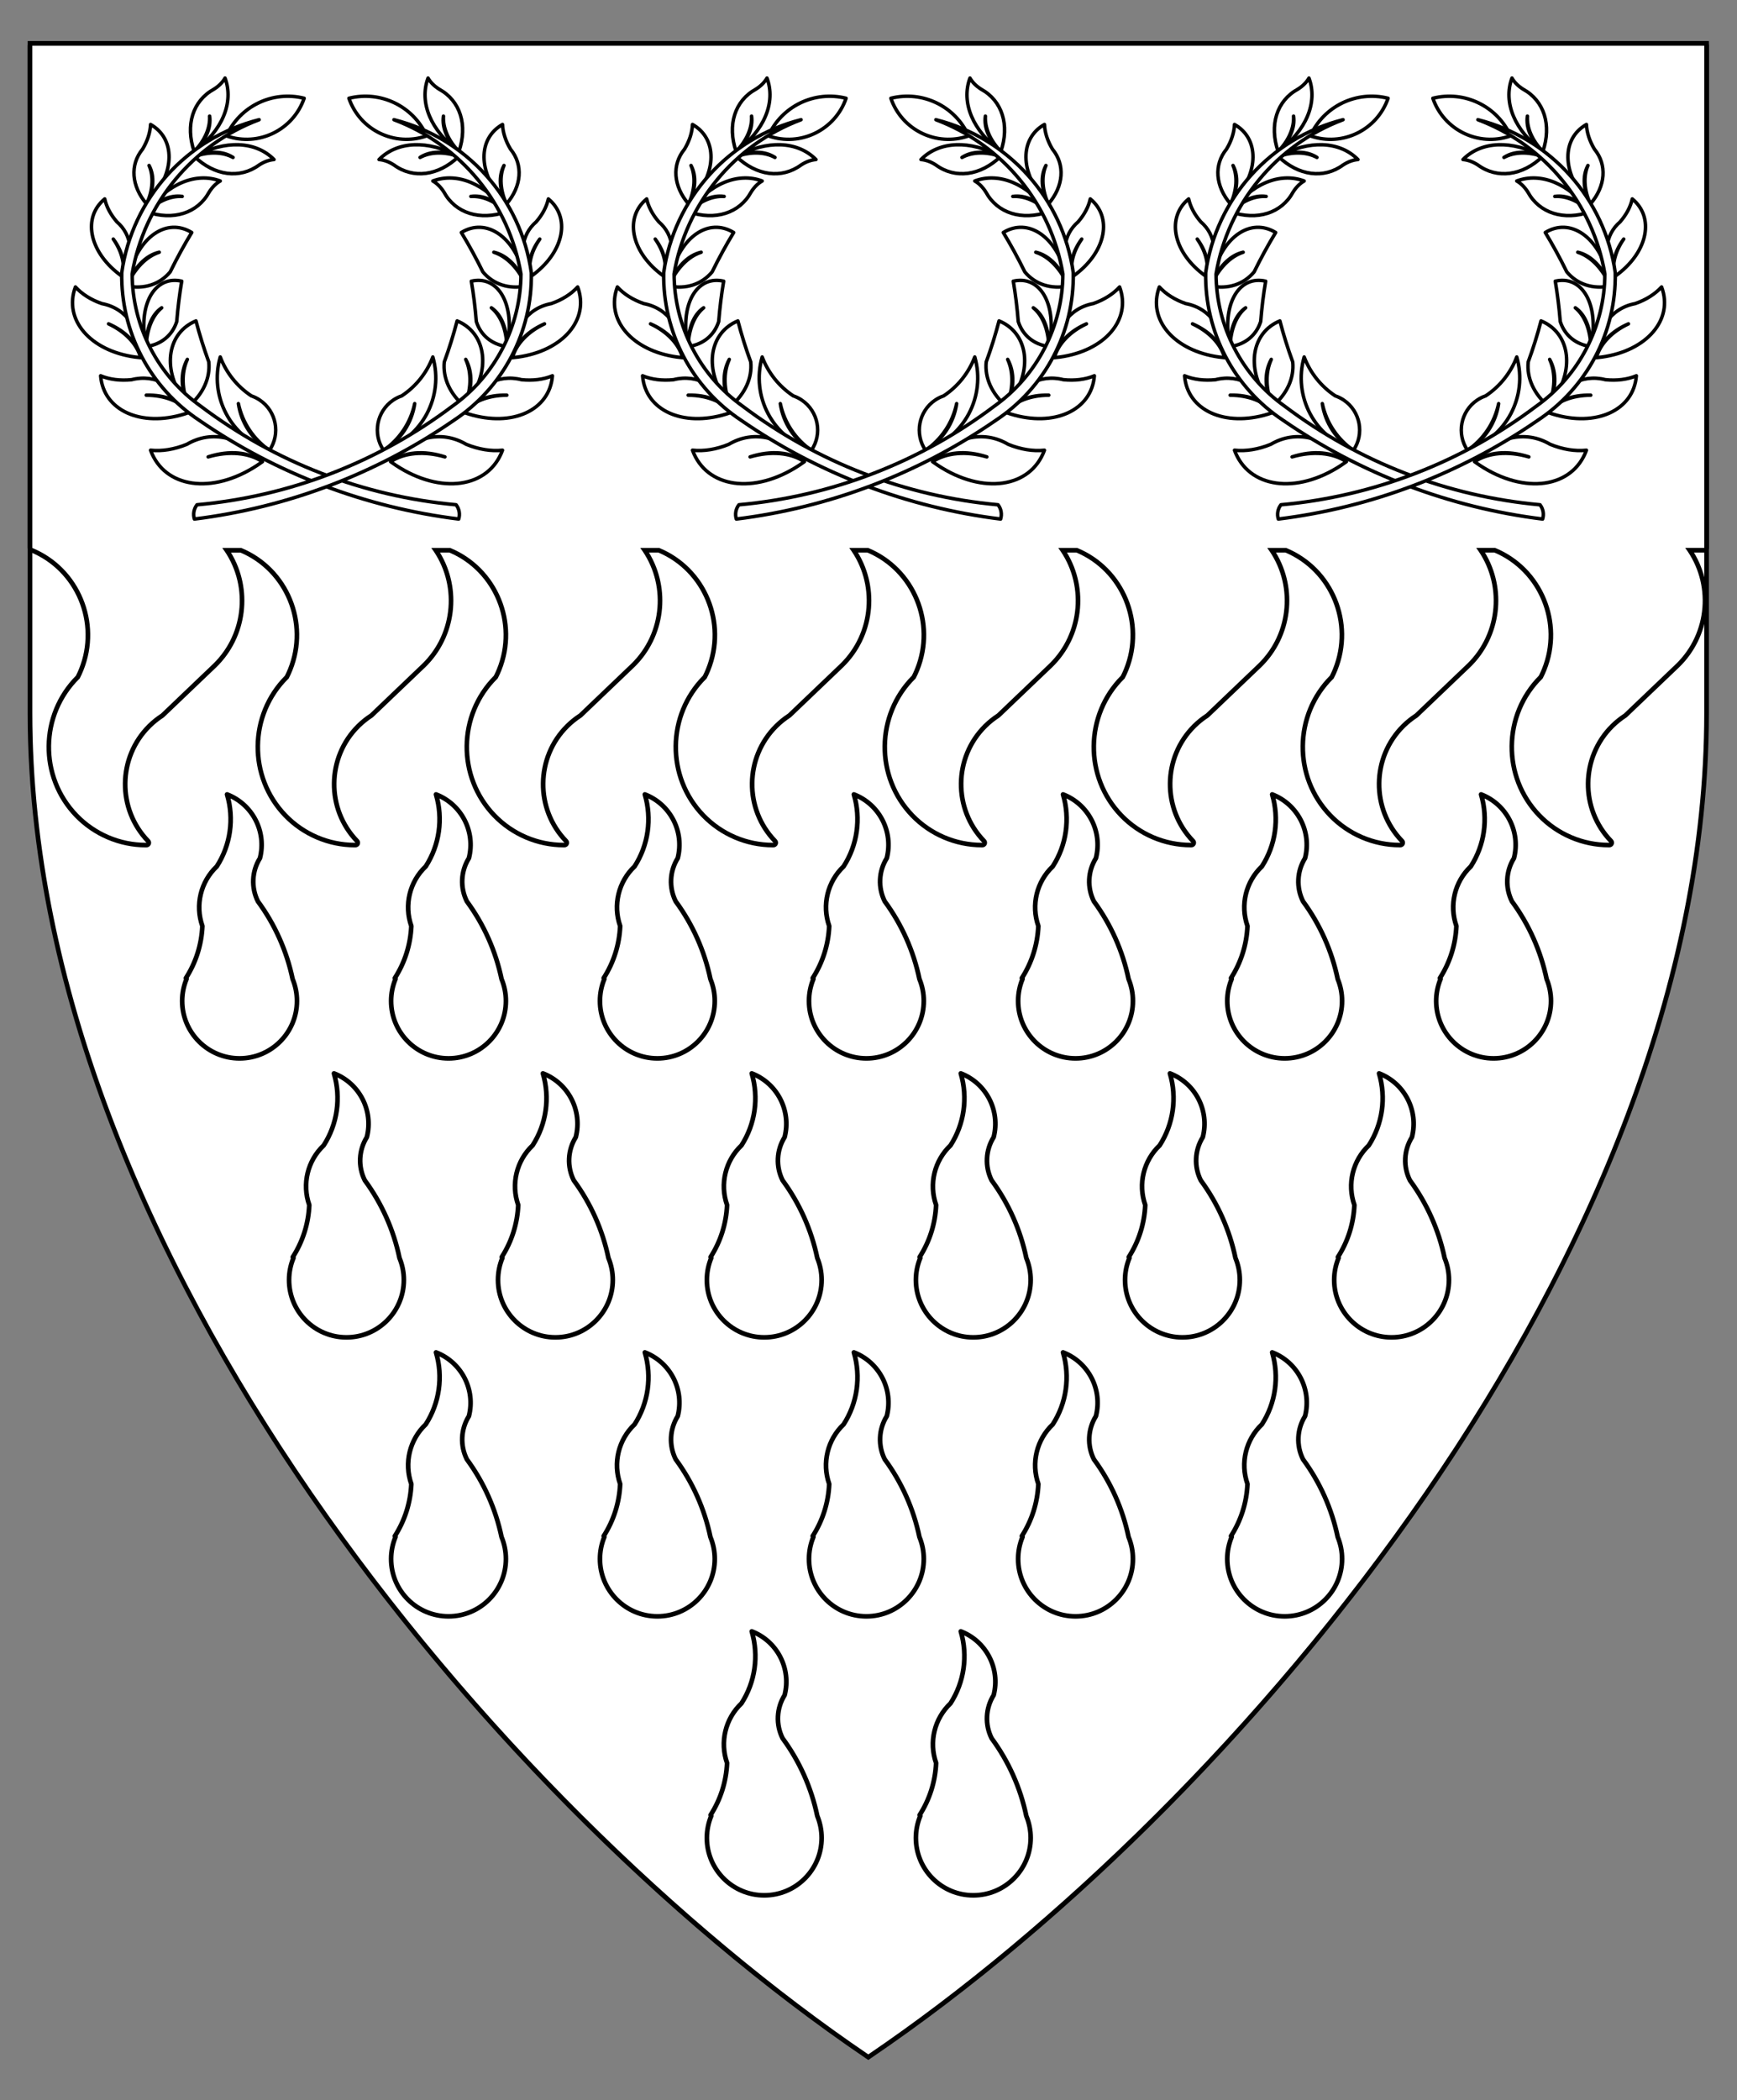 <?xml version="1.0" encoding="utf-8"?>
<!-- Generator: Adobe Illustrator 15.0.0, SVG Export Plug-In . SVG Version: 6.00 Build 0)  -->
<!DOCTYPE svg PUBLIC "-//W3C//DTD SVG 1.1//EN" "http://www.w3.org/Graphics/SVG/1.1/DTD/svg11.dtd">
<svg version="1.1" id="Field" xmlns="http://www.w3.org/2000/svg" xmlns:xlink="http://www.w3.org/1999/xlink" x="0px" y="0px"
	 width="373.75px" height="451.681px" viewBox="0 0 373.75 451.681" enable-background="new 0 0 373.75 451.681"
	 xml:space="preserve">
<rect x="0" y="0" width="373.75" height="451.681" fill="#808080" stroke="none"/>
<g>
	<path fill="#FFFFFF" d="M186.547,442.242c-43.472-29.498-87.144-73.624-119.816-121.063
		C39.232,281.255,6.453,219.727,6.453,153.344V9.328h360.75v144.016c0,66.383-32.779,127.911-60.277,167.836
		c-32.673,47.438-76.345,91.564-119.817,121.063l-0.281,0.19L186.547,442.242z"/>
	<path d="M366.703,9.828v143.516c0,115.989-100.547,234.656-179.875,288.484C107.5,388,6.953,269.333,6.953,153.344V9.828H366.703
		 M367.703,8.828h-1H6.953h-1v1v143.516c0,66.512,32.827,128.136,60.366,168.12c32.707,47.487,76.426,91.66,119.948,121.191
		l0.562,0.382l0.562-0.382c43.521-29.531,87.241-73.704,119.947-121.191c27.539-39.984,60.366-101.608,60.366-168.12V9.828V8.828
		L367.703,8.828z"/>
</g>
<g>
	<path id="path15_1_" fill="#FFFFFF" stroke="#000000" stroke-linecap="round" stroke-linejoin="round" stroke-miterlimit="3" d="
		M40.152,210.52c-0.629,1.506-0.953,3.121-0.954,4.754c0,6.82,5.529,12.348,12.349,12.348c6.82,0,12.349-5.527,12.349-12.348
		c0-1.619-0.318-3.225-0.938-4.721c-1.261-6.037-3.806-11.734-7.464-16.701c-1.479-2.961-1.313-6.479,0.439-9.287
		c1.457-5.703-1.583-11.596-7.076-13.712c1.555,5.237,0.748,10.893-2.212,15.485c-3.472,3.29-4.686,8.313-3.099,12.825
		c-0.169,3.98-1.393,7.846-3.546,11.197C40.051,210.412,40.102,210.467,40.152,210.52z"/>
	<path id="path15_2_" fill="#FFFFFF" stroke="#000000" stroke-linecap="round" stroke-linejoin="round" stroke-miterlimit="3" d="
		M85.111,210.52c-0.629,1.506-0.953,3.121-0.954,4.754c0,6.82,5.529,12.348,12.349,12.348c6.82,0,12.349-5.527,12.349-12.348
		c0-1.619-0.318-3.225-0.938-4.721c-1.261-6.037-3.806-11.734-7.464-16.701c-1.479-2.961-1.313-6.479,0.439-9.287
		c1.457-5.703-1.583-11.596-7.076-13.712c1.555,5.237,0.748,10.893-2.212,15.485c-3.472,3.29-4.686,8.313-3.099,12.825
		c-0.169,3.98-1.393,7.846-3.546,11.197C85.009,210.412,85.06,210.467,85.111,210.52z"/>
	<path id="path15_3_" fill="#FFFFFF" stroke="#000000" stroke-linecap="round" stroke-linejoin="round" stroke-miterlimit="3" d="
		M130.048,210.52c-0.629,1.506-0.953,3.121-0.954,4.754c0,6.82,5.529,12.348,12.349,12.348c6.82,0,12.349-5.527,12.349-12.348
		c0-1.619-0.318-3.225-0.938-4.721c-1.261-6.037-3.806-11.734-7.464-16.701c-1.479-2.961-1.313-6.479,0.439-9.287
		c1.457-5.703-1.583-11.596-7.076-13.712c1.555,5.237,0.748,10.893-2.212,15.485c-3.472,3.29-4.686,8.313-3.099,12.825
		c-0.169,3.98-1.393,7.846-3.546,11.197C129.947,210.412,129.998,210.467,130.048,210.52z"/>
	<path id="path15_4_" fill="#FFFFFF" stroke="#000000" stroke-linecap="round" stroke-linejoin="round" stroke-miterlimit="3" d="
		M175.027,210.52c-0.629,1.506-0.953,3.121-0.954,4.754c0,6.82,5.529,12.348,12.349,12.348c6.82,0,12.347-5.527,12.347-12.348
		c0-1.619-0.318-3.225-0.938-4.721c-1.26-6.037-3.805-11.734-7.463-16.701c-1.479-2.961-1.313-6.479,0.439-9.287
		c1.457-5.703-1.584-11.596-7.076-13.712c1.555,5.237,0.748,10.893-2.212,15.485c-3.472,3.29-4.686,8.313-3.099,12.825
		c-0.169,3.98-1.393,7.846-3.546,11.197C174.926,210.412,174.977,210.467,175.027,210.52z"/>
	<path id="path15_5_" fill="#FFFFFF" stroke="#000000" stroke-linecap="round" stroke-linejoin="round" stroke-miterlimit="3" d="
		M220.028,210.52c-0.629,1.506-0.953,3.121-0.955,4.754c0,6.82,5.529,12.348,12.35,12.348s12.348-5.527,12.348-12.348
		c0-1.619-0.318-3.225-0.938-4.721c-1.26-6.037-3.806-11.734-7.463-16.701c-1.479-2.961-1.313-6.479,0.439-9.287
		c1.457-5.703-1.584-11.596-7.076-13.712c1.555,5.237,0.748,10.893-2.212,15.485c-3.472,3.29-4.687,8.313-3.099,12.825
		c-0.17,3.98-1.393,7.846-3.547,11.197C219.927,210.412,219.978,210.467,220.028,210.52z"/>
	<path id="path15_6_" fill="#FFFFFF" stroke="#000000" stroke-linecap="round" stroke-linejoin="round" stroke-miterlimit="3" d="
		M265.028,210.52c-0.629,1.506-0.953,3.121-0.955,4.754c0,6.82,5.529,12.348,12.35,12.348s12.348-5.527,12.348-12.348
		c0-1.619-0.318-3.225-0.938-4.721c-1.26-6.037-3.806-11.734-7.463-16.701c-1.479-2.961-1.313-6.479,0.439-9.287
		c1.457-5.703-1.584-11.596-7.076-13.712c1.555,5.237,0.748,10.893-2.212,15.485c-3.472,3.29-4.687,8.313-3.099,12.825
		c-0.17,3.98-1.393,7.846-3.547,11.197C264.927,210.412,264.978,210.467,265.028,210.52z"/>
	<path id="path15_13_" fill="#FFFFFF" stroke="#000000" stroke-linecap="round" stroke-linejoin="round" stroke-miterlimit="3" d="
		M63.152,270.52c-0.629,1.506-0.953,3.121-0.954,4.754c0,6.82,5.529,12.348,12.349,12.348c6.82,0,12.349-5.527,12.349-12.348
		c0-1.619-0.318-3.225-0.938-4.721c-1.261-6.037-3.806-11.734-7.464-16.701c-1.479-2.961-1.313-6.479,0.439-9.287
		c1.457-5.703-1.583-11.596-7.076-13.712c1.555,5.237,0.748,10.893-2.212,15.485c-3.472,3.29-4.686,8.313-3.099,12.824
		c-0.169,3.98-1.393,7.846-3.546,11.197C63.051,270.412,63.102,270.467,63.152,270.52z"/>
	<path id="path15_12_" fill="#FFFFFF" stroke="#000000" stroke-linecap="round" stroke-linejoin="round" stroke-miterlimit="3" d="
		M108.111,270.52c-0.629,1.506-0.953,3.121-0.954,4.754c0,6.82,5.529,12.348,12.349,12.348c6.82,0,12.349-5.527,12.349-12.348
		c0-1.619-0.318-3.225-0.938-4.721c-1.261-6.037-3.806-11.734-7.464-16.701c-1.479-2.961-1.313-6.479,0.439-9.287
		c1.457-5.703-1.583-11.596-7.076-13.712c1.555,5.237,0.748,10.893-2.212,15.485c-3.472,3.29-4.686,8.313-3.099,12.824
		c-0.169,3.98-1.393,7.846-3.546,11.197C108.009,270.412,108.06,270.467,108.111,270.52z"/>
	<path id="path15_11_" fill="#FFFFFF" stroke="#000000" stroke-linecap="round" stroke-linejoin="round" stroke-miterlimit="3" d="
		M153.048,270.52c-0.629,1.506-0.953,3.121-0.954,4.754c0,6.82,5.529,12.348,12.349,12.348c6.82,0,12.349-5.527,12.349-12.348
		c0-1.619-0.318-3.225-0.938-4.721c-1.261-6.037-3.806-11.734-7.464-16.701c-1.479-2.961-1.313-6.479,0.439-9.287
		c1.457-5.703-1.583-11.596-7.076-13.712c1.555,5.237,0.748,10.893-2.212,15.485c-3.472,3.29-4.686,8.313-3.099,12.824
		c-0.169,3.98-1.393,7.846-3.546,11.197C152.947,270.412,152.998,270.467,153.048,270.52z"/>
	<path id="path15_10_" fill="#FFFFFF" stroke="#000000" stroke-linecap="round" stroke-linejoin="round" stroke-miterlimit="3" d="
		M198.027,270.52c-0.629,1.506-0.953,3.121-0.954,4.754c0,6.82,5.528,12.348,12.349,12.348s12.348-5.527,12.348-12.348
		c0-1.619-0.318-3.225-0.938-4.721c-1.26-6.037-3.805-11.734-7.463-16.701c-1.479-2.961-1.313-6.479,0.439-9.287
		c1.457-5.703-1.584-11.596-7.076-13.712c1.556,5.237,0.748,10.893-2.211,15.485c-3.473,3.29-4.687,8.313-3.1,12.824
		c-0.169,3.98-1.393,7.846-3.546,11.197C197.926,270.412,197.977,270.467,198.027,270.52z"/>
	<path id="path15_9_" fill="#FFFFFF" stroke="#000000" stroke-linecap="round" stroke-linejoin="round" stroke-miterlimit="3" d="
		M243.028,270.52c-0.629,1.506-0.953,3.121-0.955,4.754c0,6.82,5.529,12.348,12.35,12.348s12.348-5.527,12.348-12.348
		c0-1.619-0.318-3.225-0.938-4.721c-1.26-6.037-3.806-11.734-7.463-16.701c-1.479-2.961-1.313-6.479,0.439-9.287
		c1.457-5.703-1.584-11.596-7.076-13.712c1.555,5.237,0.748,10.893-2.212,15.485c-3.472,3.29-4.687,8.313-3.099,12.824
		c-0.17,3.98-1.393,7.846-3.547,11.197C242.927,270.412,242.978,270.467,243.028,270.52z"/>
	<path id="path15_22_" fill="#FFFFFF" stroke="#000000" stroke-linecap="round" stroke-linejoin="round" stroke-miterlimit="3" d="
		M85.111,330.52c-0.629,1.506-0.953,3.121-0.954,4.754c0,6.82,5.529,12.348,12.349,12.348c6.82,0,12.349-5.527,12.349-12.348
		c0-1.619-0.318-3.225-0.938-4.721c-1.261-6.037-3.806-11.734-7.464-16.701c-1.479-2.961-1.313-6.479,0.439-9.287
		c1.457-5.703-1.583-11.596-7.076-13.712c1.555,5.237,0.748,10.893-2.212,15.485c-3.472,3.29-4.686,8.313-3.099,12.824
		c-0.169,3.98-1.393,7.846-3.546,11.197C85.009,330.412,85.06,330.467,85.111,330.52z"/>
	<path id="path15_21_" fill="#FFFFFF" stroke="#000000" stroke-linecap="round" stroke-linejoin="round" stroke-miterlimit="3" d="
		M130.048,330.52c-0.629,1.506-0.953,3.121-0.954,4.754c0,6.82,5.529,12.348,12.349,12.348c6.82,0,12.349-5.527,12.349-12.348
		c0-1.619-0.318-3.225-0.938-4.721c-1.261-6.037-3.806-11.734-7.464-16.701c-1.479-2.961-1.313-6.479,0.439-9.287
		c1.457-5.703-1.583-11.596-7.076-13.712c1.555,5.237,0.748,10.893-2.212,15.485c-3.472,3.29-4.686,8.313-3.099,12.824
		c-0.169,3.98-1.393,7.846-3.546,11.197C129.947,330.412,129.998,330.467,130.048,330.52z"/>
	<path id="path15_20_" fill="#FFFFFF" stroke="#000000" stroke-linecap="round" stroke-linejoin="round" stroke-miterlimit="3" d="
		M175.027,330.52c-0.629,1.506-0.953,3.121-0.954,4.754c0,6.82,5.529,12.348,12.349,12.348c6.82,0,12.347-5.527,12.347-12.348
		c0-1.619-0.318-3.225-0.938-4.721c-1.26-6.037-3.805-11.734-7.463-16.701c-1.479-2.961-1.313-6.479,0.439-9.287
		c1.457-5.703-1.584-11.596-7.076-13.712c1.555,5.237,0.748,10.893-2.212,15.485c-3.472,3.29-4.686,8.313-3.099,12.824
		c-0.169,3.98-1.393,7.846-3.546,11.197C174.926,330.412,174.977,330.467,175.027,330.52z"/>
	<path id="path15_19_" fill="#FFFFFF" stroke="#000000" stroke-linecap="round" stroke-linejoin="round" stroke-miterlimit="3" d="
		M220.028,330.52c-0.629,1.506-0.953,3.121-0.955,4.754c0,6.82,5.529,12.348,12.35,12.348s12.348-5.527,12.348-12.348
		c0-1.619-0.318-3.225-0.938-4.721c-1.26-6.037-3.806-11.734-7.463-16.701c-1.479-2.961-1.313-6.479,0.439-9.287
		c1.457-5.703-1.584-11.596-7.076-13.712c1.555,5.237,0.748,10.893-2.212,15.485c-3.472,3.29-4.687,8.313-3.099,12.824
		c-0.17,3.98-1.393,7.846-3.547,11.197C219.927,330.412,219.978,330.467,220.028,330.52z"/>
	<path id="path15_18_" fill="#FFFFFF" stroke="#000000" stroke-linecap="round" stroke-linejoin="round" stroke-miterlimit="3" d="
		M265.028,330.52c-0.629,1.506-0.953,3.121-0.955,4.754c0,6.82,5.529,12.348,12.35,12.348s12.348-5.527,12.348-12.348
		c0-1.619-0.318-3.225-0.938-4.721c-1.26-6.037-3.806-11.734-7.463-16.701c-1.479-2.961-1.313-6.479,0.439-9.287
		c1.457-5.703-1.584-11.596-7.076-13.712c1.555,5.237,0.748,10.893-2.212,15.485c-3.472,3.29-4.687,8.313-3.099,12.824
		c-0.17,3.98-1.393,7.846-3.547,11.197C264.927,330.412,264.978,330.467,265.028,330.52z"/>
	<path id="path15_16_" fill="#FFFFFF" stroke="#000000" stroke-linecap="round" stroke-linejoin="round" stroke-miterlimit="3" d="
		M153.048,390.52c-0.629,1.506-0.953,3.121-0.954,4.754c0,6.82,5.529,12.348,12.349,12.348c6.82,0,12.349-5.527,12.349-12.348
		c0-1.619-0.318-3.225-0.938-4.721c-1.261-6.037-3.806-11.734-7.464-16.701c-1.479-2.961-1.313-6.479,0.439-9.287
		c1.457-5.703-1.583-11.596-7.076-13.712c1.555,5.237,0.748,10.893-2.212,15.485c-3.472,3.29-4.686,8.313-3.099,12.824
		c-0.169,3.98-1.393,7.846-3.546,11.197C152.947,390.412,152.998,390.467,153.048,390.52z"/>
	<path id="path15_15_" fill="#FFFFFF" stroke="#000000" stroke-linecap="round" stroke-linejoin="round" stroke-miterlimit="3" d="
		M198.027,390.52c-0.629,1.506-0.953,3.121-0.954,4.754c0,6.82,5.528,12.348,12.349,12.348s12.348-5.527,12.348-12.348
		c0-1.619-0.318-3.225-0.938-4.721c-1.26-6.037-3.805-11.734-7.463-16.701c-1.479-2.961-1.313-6.479,0.439-9.287
		c1.457-5.703-1.584-11.596-7.076-13.712c1.556,5.237,0.748,10.893-2.211,15.485c-3.473,3.29-4.687,8.313-3.1,12.824
		c-0.169,3.98-1.393,7.846-3.546,11.197C197.926,390.412,197.977,390.467,198.027,390.52z"/>
	<path id="path15_8_" fill="#FFFFFF" stroke="#000000" stroke-linecap="round" stroke-linejoin="round" stroke-miterlimit="3" d="
		M288.028,270.52c-0.629,1.506-0.953,3.121-0.955,4.754c0,6.82,5.529,12.348,12.35,12.348s12.348-5.527,12.348-12.348
		c0-1.619-0.318-3.225-0.938-4.721c-1.26-6.037-3.806-11.734-7.463-16.701c-1.479-2.961-1.313-6.479,0.439-9.287
		c1.457-5.703-1.584-11.596-7.076-13.712c1.555,5.237,0.748,10.893-2.212,15.485c-3.472,3.29-4.687,8.313-3.099,12.824
		c-0.17,3.98-1.393,7.846-3.547,11.197C287.927,270.412,287.978,270.467,288.028,270.52z"/>
	<path id="path15_7_" fill="#FFFFFF" stroke="#000000" stroke-linecap="round" stroke-linejoin="round" stroke-miterlimit="3" d="
		M309.979,210.52c-0.629,1.506-0.953,3.121-0.955,4.754c0,6.82,5.529,12.348,12.35,12.348s12.348-5.527,12.348-12.348
		c0-1.619-0.318-3.225-0.938-4.721c-1.26-6.037-3.806-11.734-7.463-16.701c-1.479-2.961-1.313-6.479,0.439-9.287
		c1.457-5.703-1.584-11.596-7.076-13.712c1.555,5.237,0.748,10.893-2.212,15.485c-3.472,3.29-4.687,8.313-3.099,12.825
		c-0.17,3.98-1.393,7.846-3.547,11.197C309.878,210.412,309.929,210.467,309.979,210.52z"/>
</g>
<g>
	<path fill="#FFFFFF" d="M346.159,181.749c-5.593,0-11.041-2.321-14.945-6.368c-8.017-8.305-7.869-21.641,0.313-29.765
		c0.26-0.504,0.503-1.036,0.723-1.582c4.057-10.047-0.704-21.55-10.614-25.693h-3.034c5.197,7.737,4.168,18.225-2.564,24.777
		l-11.242,10.731c-1.07,0.704-2.003,1.454-2.846,2.288c-6.83,6.753-6.949,17.863-0.265,24.764c0.139,0.144,0.179,0.356,0.102,0.541
		s-0.258,0.305-0.458,0.307l-0.137,0c-5.592,0-11.04-2.321-14.946-6.368c-8.017-8.306-7.868-21.641,0.314-29.765
		c0.263-0.514,0.506-1.046,0.722-1.583c4.057-10.047-0.705-21.55-10.614-25.693h-3.034c5.197,7.737,4.169,18.225-2.563,24.777
		l-11.243,10.731c-1.07,0.704-2.003,1.454-2.846,2.288c-6.831,6.754-6.949,17.863-0.264,24.764c0.139,0.144,0.179,0.357,0.102,0.542
		s-0.258,0.305-0.458,0.307l-0.137,0c-5.592,0-11.041-2.321-14.947-6.368c-8.016-8.306-7.868-21.641,0.314-29.765
		c0.259-0.507,0.502-1.039,0.722-1.583c4.057-10.046-0.705-21.55-10.614-25.693h-3.033c5.197,7.738,4.169,18.225-2.563,24.777
		l-11.244,10.731c-1.065,0.701-1.998,1.451-2.847,2.289c-6.83,6.753-6.947,17.862-0.263,24.764c0.139,0.144,0.179,0.356,0.102,0.541
		s-0.258,0.305-0.458,0.307l-0.138,0c-5.596,0-11.045-2.321-14.95-6.368c-8.016-8.305-7.868-21.64,0.313-29.764
		c0.271-0.532,0.513-1.063,0.721-1.581c4.061-10.046-0.698-21.55-10.607-25.696h-3.033c5.197,7.737,4.167,18.225-2.565,24.777
		l-11.242,10.731c-1.071,0.705-2.004,1.455-2.846,2.288c-6.829,6.754-6.948,17.863-0.264,24.764
		c0.139,0.144,0.179,0.356,0.102,0.541c-0.077,0.185-0.257,0.305-0.458,0.307l-0.139,0c-5.595,0-11.044-2.321-14.95-6.368
		c-8.016-8.304-7.869-21.639,0.314-29.765c0.263-0.514,0.505-1.045,0.721-1.581c4.06-10.045-0.699-21.549-10.608-25.695h-3.033
		c5.197,7.738,4.167,18.226-2.565,24.777l-11.242,10.731c-1.07,0.704-2.003,1.454-2.846,2.288
		c-6.831,6.754-6.95,17.863-0.264,24.764c0.139,0.144,0.179,0.357,0.102,0.542c-0.077,0.185-0.257,0.305-0.458,0.307l-0.139,0
		c-5.596,0-11.045-2.321-14.951-6.368c-8.016-8.305-7.869-21.64,0.314-29.765c0.261-0.509,0.503-1.04,0.721-1.581
		c4.059-10.045-0.7-21.549-10.608-25.695h-3.032c5.197,7.738,4.167,18.226-2.566,24.777l-11.242,10.731
		c-1.074,0.707-2.007,1.457-2.845,2.288c-6.831,6.754-6.949,17.863-0.264,24.764c0.14,0.144,0.18,0.357,0.102,0.542
		c-0.077,0.185-0.257,0.305-0.458,0.307l-0.139,0c-5.596,0-11.045-2.321-14.951-6.368c-8.016-8.306-7.869-21.64,0.314-29.765
		c0.264-0.517,0.506-1.048,0.72-1.581c4.06-10.046-0.699-21.55-10.608-25.695h-3.038c5.199,7.737,4.172,18.225-2.56,24.777
		l-11.242,10.731c-1.073,0.706-2.005,1.457-2.846,2.288C25.31,162.891,25.192,174,31.876,180.9c0.14,0.144,0.18,0.357,0.102,0.542
		c-0.077,0.185-0.257,0.305-0.458,0.307l-0.139,0c-5.596,0-11.045-2.321-14.951-6.368c-8.016-8.305-7.869-21.64,0.314-29.765
		c0.262-0.512,0.504-1.043,0.721-1.583c4.07-10.078-0.732-21.621-10.704-25.731c-0.188-0.077-0.31-0.26-0.31-0.462V9.828
		c0-0.276,0.224-0.5,0.5-0.5h359.75c0.276,0,0.5,0.224,0.5,0.5V117.84c0,0.276-0.224,0.5-0.5,0.5h-3.133
		c5.197,7.737,4.167,18.224-2.565,24.777l-11.242,10.731c-1.068,0.703-2.002,1.454-2.847,2.289
		c-6.83,6.754-6.948,17.863-0.264,24.764c0.139,0.144,0.179,0.356,0.102,0.541s-0.258,0.305-0.458,0.307L346.159,181.749z"/>
	<path d="M366.703,9.828V117.84h-4.1c5.685,7.608,4.847,18.306-1.947,24.919l-11.239,10.728c-1.025,0.665-1.98,1.433-2.853,2.294
		c-7.035,6.957-7.157,18.359-0.271,25.467c-0.044,0-0.089,0-0.134,0c-5.491,0-10.751-2.241-14.586-6.215
		c-7.858-8.142-7.696-21.178,0.361-29.118c0.287-0.552,0.546-1.118,0.778-1.695c4.179-10.348-0.737-22.159-10.979-26.38h-4.101
		c5.685,7.608,4.849,18.306-1.946,24.919l-11.239,10.728c-1.026,0.665-1.981,1.433-2.852,2.294
		c-7.036,6.957-7.157,18.359-0.272,25.467c-0.044,0-0.089,0-0.134,0c-5.491,0-10.75-2.241-14.587-6.215
		c-7.857-8.142-7.695-21.178,0.363-29.118c0.285-0.552,0.545-1.118,0.777-1.695c4.178-10.348-0.737-22.159-10.979-26.38h-4.101
		c5.685,7.608,4.849,18.306-1.945,24.919l-11.24,10.728c-1.026,0.665-1.981,1.433-2.852,2.294
		c-7.036,6.957-7.158,18.359-0.271,25.467c-0.044,0-0.089,0-0.134,0c-5.493,0-10.751-2.241-14.588-6.215
		c-7.857-8.142-7.695-21.178,0.363-29.118c0.285-0.552,0.544-1.118,0.777-1.695c4.178-10.348-0.737-22.159-10.979-26.38h-4.1
		c5.685,7.608,4.85,18.306-1.945,24.919l-11.24,10.728c-1.026,0.665-1.98,1.433-2.854,2.294c-7.035,6.957-7.156,18.359-0.271,25.467
		c-0.045,0-0.091,0-0.136,0c-5.491,0-10.753-2.24-14.59-6.215c-7.857-8.142-7.694-21.178,0.363-29.118
		c0.283-0.552,0.544-1.116,0.775-1.693c4.182-10.346-0.732-22.158-10.972-26.382h-4.1c5.685,7.608,4.849,18.306-1.947,24.919
		l-11.239,10.728c-1.026,0.665-1.982,1.433-2.853,2.294c-7.035,6.957-7.156,18.359-0.271,25.467c-0.045,0-0.09,0-0.135,0
		c-5.491,0-10.753-2.24-14.59-6.215c-7.859-8.142-7.695-21.178,0.362-29.118c0.285-0.552,0.544-1.116,0.776-1.693
		c4.181-10.346-0.732-22.158-10.972-26.382h-4.099c5.684,7.608,4.848,18.306-1.947,24.919l-11.238,10.728
		c-1.026,0.665-1.982,1.433-2.853,2.294c-7.036,6.957-7.158,18.359-0.272,25.467c-0.045,0-0.09,0-0.135,0
		c-5.492,0-10.754-2.24-14.591-6.215c-7.858-8.142-7.696-21.178,0.363-29.118c0.286-0.552,0.544-1.116,0.777-1.693
		c4.18-10.346-0.732-22.158-10.973-26.382h-4.099c5.684,7.608,4.848,18.306-1.948,24.919l-11.239,10.728
		c-1.025,0.665-1.982,1.433-2.852,2.294c-7.036,6.957-7.157,18.359-0.271,25.467c-0.045,0-0.09,0-0.135,0
		c-5.493,0-10.754-2.24-14.591-6.215c-7.858-8.142-7.696-21.178,0.363-29.118c0.284-0.552,0.543-1.116,0.775-1.693
		c4.181-10.346-0.731-22.158-10.972-26.382h-4.104c5.686,7.606,4.853,18.306-1.941,24.919l-11.239,10.728
		c-1.025,0.665-1.982,1.433-2.852,2.294c-7.036,6.957-7.158,18.359-0.271,25.467c-0.045,0-0.09,0-0.135,0
		c-5.493,0-10.754-2.24-14.591-6.215c-7.858-8.142-7.695-21.178,0.363-29.118c0.285-0.552,0.544-1.118,0.777-1.695
		c4.179-10.348-0.736-22.159-10.978-26.38V9.828H366.703 M366.703,8.828H6.953c-0.552,0-1,0.448-1,1V117.84
		c0,0.405,0.244,0.77,0.619,0.924c9.719,4.006,14.398,15.258,10.431,25.082c-0.202,0.501-0.426,0.995-0.667,1.472
		c-8.32,8.321-8.451,21.928-0.265,30.41c4,4.144,9.58,6.521,15.311,6.521l0.142,0c0.4-0.003,0.761-0.244,0.916-0.613
		s0.074-0.795-0.204-1.083c-6.495-6.705-6.38-17.498,0.256-24.061c0.816-0.808,1.722-1.537,2.693-2.167
		c0.052-0.034,0.101-0.072,0.146-0.116l11.239-10.728c6.688-6.51,7.892-16.793,3.13-24.642h2.024
		c9.595,4.073,14.19,15.246,10.246,25.007c-0.2,0.496-0.423,0.99-0.667,1.471c-8.319,8.321-8.451,21.928-0.265,30.409
		c4,4.144,9.581,6.521,15.311,6.521l0.142,0c0.4-0.003,0.761-0.244,0.915-0.613c0.155-0.369,0.075-0.795-0.204-1.083
		c-6.496-6.705-6.381-17.499,0.256-24.061c0.815-0.807,1.721-1.536,2.693-2.167c0.053-0.034,0.102-0.072,0.146-0.116l11.239-10.728
		c6.689-6.509,7.895-16.792,3.137-24.642h2.019c9.595,4.073,14.19,15.246,10.246,25.007c-0.203,0.502-0.427,0.997-0.667,1.47
		c-8.32,8.321-8.452,21.928-0.265,30.41c3.999,4.144,9.579,6.521,15.311,6.521l0.143,0c0.4-0.003,0.76-0.244,0.915-0.613
		c0.155-0.369,0.074-0.795-0.204-1.083c-6.495-6.705-6.38-17.498,0.257-24.061c0.818-0.81,1.725-1.539,2.693-2.166
		c0.052-0.034,0.102-0.073,0.146-0.116l11.238-10.728c6.688-6.509,7.894-16.792,3.136-24.642h2.019
		c9.595,4.073,14.19,15.247,10.246,25.007c-0.201,0.499-0.425,0.992-0.667,1.471c-8.32,8.322-8.45,21.929-0.264,30.41
		c3.999,4.144,9.579,6.521,15.309,6.521l0.142,0c0.4-0.003,0.761-0.244,0.916-0.613s0.075-0.795-0.204-1.083
		c-6.494-6.705-6.379-17.499,0.256-24.061c0.818-0.809,1.724-1.538,2.693-2.167c0.052-0.034,0.102-0.072,0.146-0.116l11.239-10.728
		c6.689-6.509,7.895-16.792,3.136-24.642h2.02c9.595,4.074,14.19,15.247,10.246,25.007c-0.194,0.483-0.418,0.977-0.667,1.471
		c-8.318,8.322-8.45,21.928-0.265,30.409c3.999,4.144,9.579,6.521,15.31,6.521l0.143,0c0.4-0.003,0.761-0.244,0.915-0.613
		c0.155-0.369,0.075-0.795-0.204-1.083c-6.494-6.705-6.38-17.499,0.256-24.061c0.824-0.813,1.73-1.542,2.694-2.166
		c0.052-0.034,0.102-0.073,0.146-0.116l11.24-10.728c6.688-6.51,7.894-16.793,3.134-24.643h2.02
		c9.596,4.07,14.193,15.243,10.252,25.006c-0.204,0.505-0.428,1-0.667,1.472c-8.32,8.321-8.452,21.927-0.266,30.41
		c4.001,4.144,9.58,6.521,15.308,6.521l0.14,0c0.4-0.002,0.761-0.244,0.916-0.613s0.075-0.795-0.204-1.083
		c-6.495-6.705-6.38-17.498,0.257-24.061c0.818-0.81,1.725-1.539,2.692-2.166c0.053-0.034,0.102-0.073,0.146-0.116l11.24-10.728
		c6.688-6.51,7.894-16.793,3.135-24.643h2.02c9.596,4.07,14.193,15.243,10.252,25.006c-0.2,0.499-0.425,0.993-0.667,1.472
		c-8.32,8.321-8.452,21.927-0.266,30.41c4.001,4.144,9.58,6.521,15.307,6.521l0.14,0c0.4-0.002,0.761-0.244,0.916-0.613
		s0.075-0.795-0.203-1.083c-6.495-6.705-6.379-17.499,0.257-24.061c0.818-0.81,1.725-1.539,2.692-2.166
		c0.053-0.034,0.102-0.073,0.146-0.116l11.239-10.728c6.689-6.51,7.895-16.793,3.136-24.642h2.02
		c9.597,4.071,14.194,15.244,10.252,25.006c-0.204,0.508-0.429,1.001-0.667,1.471c-8.319,8.321-8.451,21.929-0.265,30.411
		c3.999,4.144,9.578,6.521,15.306,6.521l0.14,0c0.4-0.002,0.761-0.244,0.916-0.613s0.075-0.795-0.203-1.083
		c-6.495-6.705-6.38-17.498,0.256-24.061c0.82-0.811,1.727-1.54,2.693-2.167c0.053-0.034,0.102-0.072,0.146-0.116l11.239-10.728
		c6.689-6.51,7.895-16.793,3.136-24.642h2.221c0.553,0,1-0.448,1-1V9.828C367.703,9.276,367.256,8.828,366.703,8.828L366.703,8.828z
		"/>
</g>
<g id="Laurel_2">
	<g>
		
			<path id="path24_1_" fill="#FFFFFF" stroke="#000000" stroke-width="0.75" stroke-linecap="round" stroke-linejoin="round" stroke-miterlimit="3" d="
			M281.942,29.22c2.881-6.393,9.932-9.8,16.73-8.085c-2.359,6.839-9.817,10.471-16.656,8.111
			C281.992,29.238,281.968,29.229,281.942,29.22z"/>
		
			<path id="path29_1_" fill="#FFFFFF" stroke="#000000" stroke-width="0.75" stroke-linecap="round" stroke-linejoin="round" stroke-miterlimit="3" d="
			M284.522,86.81c0.855,4.083,3.253,7.679,6.691,10.039c2.41-3.551,1.485-8.383-2.064-10.792c-0.569-0.387-1.188-0.696-1.839-0.919
			c-3.051-2.021-5.392-4.946-6.692-8.365c-2.427,8.45,2.249,17.312,10.596,20.076C287.588,94.679,285.13,90.992,284.522,86.81z"/>
		
			<path id="path34_1_" fill="#FFFFFF" stroke="#000000" stroke-width="0.75" stroke-linecap="round" stroke-linejoin="round" stroke-miterlimit="3" d="
			M273.54,77.295c-1.314,2.897-1.213,6.505,0.282,10.073c3.115-2.645,4.679-6.081,4.334-9.522c-1.075-2.939-1.998-5.888-2.763-8.834
			c-6.034,2.504-7.309,9.963-2.848,16.659c0.389,0.584,0.816,1.151,1.276,1.698C272.092,83.789,271.987,80.09,273.54,77.295z"/>
		
			<path id="path39_1_" fill="#FFFFFF" stroke="#000000" stroke-width="0.75" stroke-linecap="round" stroke-linejoin="round" stroke-miterlimit="3" d="
			M268.021,66.199c-2.002,1.641-3.204,4.628-3.355,8.342c3.253-0.453,5.631-2.395,6.594-5.38c0.239-2.975,0.598-5.874,1.072-8.686
			c-5.373-1.249-8.961,4.12-8.013,11.993c0.082,0.686,0.198,1.378,0.347,2.073C264.646,70.69,265.877,67.627,268.021,66.199z"/>
		
			<path id="path44_1_" fill="#FFFFFF" stroke="#000000" stroke-width="0.75" stroke-linecap="round" stroke-linejoin="round" stroke-miterlimit="3" d="
			M267.491,54.246c-2.843,0.93-5.346,3.534-6.99,7.269c3.737,0.746,7.112-0.353,9.353-3.043c1.446-2.948,2.991-5.773,4.63-8.467
			c-5.378-3.271-11.439,0.875-13.536,9.263c-0.183,0.732-0.332,1.482-0.446,2.247C262.012,57.576,264.579,54.907,267.491,54.246z"/>
		
			<path id="path49_1_" fill="#FFFFFF" stroke="#000000" stroke-width="0.75" stroke-linecap="round" stroke-linejoin="round" stroke-miterlimit="3" d="
			M272.435,42.243c-2.546-0.147-5.27,1.046-7.604,3.329c5.686,1.939,10.91,0.282,13.391-4.245c0.659-1.057,1.482-1.882,2.396-2.401
			c-5.244-1.965-11.387,0.62-15.787,6.646C267.113,43.1,269.904,41.877,272.435,42.243z"/>
		
			<path id="path54_1_" fill="#FFFFFF" stroke="#000000" stroke-width="0.75" stroke-linecap="round" stroke-linejoin="round" stroke-miterlimit="3" d="
			M283.366,33.858c-2.246-1.208-5.218-1.278-8.297-0.196c4.332,4.16,9.768,4.868,13.93,1.812c1.043-0.679,2.139-1.08,3.187-1.164
			c-3.923-3.998-10.582-4.25-17.116-0.648C278.182,32.385,281.229,32.458,283.366,33.858z"/>
		
			<path id="path59_1_" fill="#FFFFFF" stroke="#000000" stroke-width="0.75" stroke-linecap="round" stroke-linejoin="round" stroke-miterlimit="3" d="
			M278.332,24.973c0.146,2.546-1.046,5.269-3.328,7.603c-1.939-5.686-0.284-10.91,4.244-13.391c1.058-0.659,1.883-1.483,2.401-2.396
			c1.966,5.245-0.62,11.386-6.646,15.787C277.476,30.294,278.698,27.503,278.332,24.973z"/>
		
			<path id="path64_1_" fill="#FFFFFF" stroke="#000000" stroke-width="0.75" stroke-linecap="round" stroke-linejoin="round" stroke-miterlimit="3" d="
			M265.307,35.593c1.009,2.343,0.819,5.309-0.526,8.283c-3.297-3.841-3.637-8.446-0.871-11.804c1.052-1.755,1.643-3.579,1.717-5.304
			c5.366,3.025,5.297,10.361-0.157,16.384c-0.223,0.246-0.452,0.487-0.688,0.724C266.322,40.887,266.517,37.845,265.307,35.593z"/>
		
			<path id="path69_1_" fill="#FFFFFF" stroke="#000000" stroke-width="0.75" stroke-linecap="round" stroke-linejoin="round" stroke-miterlimit="3" d="
			M257.606,51.417c1.999,2.68,2.714,5.626,1.957,8.064c2.58-4.354,2.114-8.95-1.191-11.776c-1.342-1.545-2.239-3.239-2.611-4.925
			c-4.761,3.912-3.417,11.124,2.999,16.108c0.262,0.203,0.53,0.401,0.804,0.593C260.189,57.01,259.484,54.109,257.606,51.417z"/>
		
			<path id="path74_1_" fill="#FFFFFF" stroke="#000000" stroke-width="0.75" stroke-linecap="round" stroke-linejoin="round" stroke-miterlimit="3" d="
			M256.589,69.65c3.705,1.6,6.229,4.256,6.91,7.271c0.067-6.127-3.189-10.662-8.349-11.623c-2.331-0.808-4.288-2.039-5.692-3.581
			c-2.613,6.981,3.138,13.728,12.845,15.069c0.396,0.055,0.794,0.1,1.196,0.135C262.661,73.95,260.175,71.335,256.589,69.65z"/>
		
			<path id="path79_1_" fill="#FFFFFF" stroke="#000000" stroke-width="0.75" stroke-linecap="round" stroke-linejoin="round" stroke-miterlimit="3" d="
			M264.7,84.994c4.034-0.115,7.444,1.225,9.335,3.669c-2.527-5.581-7.396-8.313-12.478-7.005c-2.454,0.252-4.748-0.037-6.673-0.839
			c0.583,7.431,8.646,11.115,18.01,8.228c0.382-0.117,0.762-0.245,1.141-0.383C272.021,86.325,268.663,85.006,264.7,84.994z"/>
		
			<path id="path84_1_" fill="#FFFFFF" stroke="#000000" stroke-width="0.75" stroke-linecap="round" stroke-linejoin="round" stroke-miterlimit="3" d="
			M278.018,98.262c4.517-1.464,8.786-1.09,11.688,1.026c-4.606-5.42-10.96-6.874-16.282-3.725c-2.691,1.095-5.372,1.529-7.798,1.264
			c2.992,8.139,13.25,9.603,22.911,3.269c0.395-0.258,0.784-0.528,1.169-0.808C286.698,97.333,282.493,96.963,278.018,98.262z"/>
		
			<path id="path89_1_" fill="#FFFFFF" stroke="#000000" stroke-width="0.75" stroke-linecap="round" stroke-linejoin="round" stroke-miterlimit="3" d="
			M331.366,108.561c-19.928-1.803-38.954-9.144-54.931-21.191c-9.217-6.55-14.718-17.135-14.779-28.442
			c2.553-15.136,12.96-27.775,27.327-33.183c-15.626,3.939-27.312,16.946-29.558,32.903c-0.229,12.761,6.082,24.753,16.729,31.788
			c16.612,11.451,35.744,18.721,55.769,21.191C332.252,110.576,332.043,109.43,331.366,108.561z"/>
	</g>
	<g>
		
			<path id="path97_1_" fill="#FFFFFF" stroke="#000000" stroke-width="0.75" stroke-linecap="round" stroke-linejoin="round" stroke-miterlimit="3" d="
			M325.036,29.22c-2.88-6.393-9.93-9.8-16.729-8.085c2.36,6.839,9.817,10.471,16.657,8.111
			C324.987,29.238,325.013,29.229,325.036,29.22z"/>
		
			<path id="path102_1_" fill="#FFFFFF" stroke="#000000" stroke-width="0.75" stroke-linecap="round" stroke-linejoin="round" stroke-miterlimit="3" d="
			M322.458,86.81c-0.856,4.083-3.253,7.679-6.693,10.039c-2.409-3.551-1.485-8.383,2.065-10.792c0.57-0.387,1.188-0.696,1.84-0.919
			c3.05-2.021,5.391-4.946,6.691-8.365c2.427,8.45-2.249,17.312-10.597,20.076C319.392,94.679,321.849,90.992,322.458,86.81z"/>
		
			<path id="path107_1_" fill="#FFFFFF" stroke="#000000" stroke-width="0.75" stroke-linecap="round" stroke-linejoin="round" stroke-miterlimit="3" d="
			M333.44,77.295c1.313,2.897,1.212,6.505-0.284,10.073c-3.113-2.645-4.677-6.081-4.333-9.522c1.075-2.939,1.998-5.888,2.763-8.834
			c6.034,2.504,7.31,9.963,2.848,16.659c-0.39,0.584-0.815,1.151-1.277,1.698C334.888,83.789,334.993,80.09,333.44,77.295z"/>
		
			<path id="path112_1_" fill="#FFFFFF" stroke="#000000" stroke-width="0.75" stroke-linecap="round" stroke-linejoin="round" stroke-miterlimit="3" d="
			M338.96,66.199c2.002,1.641,3.203,4.628,3.354,8.342c-3.252-0.453-5.631-2.395-6.594-5.38c-0.239-2.975-0.597-5.874-1.072-8.686
			c5.373-1.249,8.961,4.12,8.014,11.993c-0.083,0.686-0.199,1.378-0.348,2.073C342.334,70.69,341.103,67.627,338.96,66.199z"/>
		
			<path id="path117_1_" fill="#FFFFFF" stroke="#000000" stroke-width="0.75" stroke-linecap="round" stroke-linejoin="round" stroke-miterlimit="3" d="
			M339.488,54.246c2.843,0.93,5.347,3.534,6.99,7.269c-3.737,0.746-7.112-0.353-9.353-3.043c-1.446-2.948-2.991-5.773-4.629-8.467
			c5.378-3.271,11.438,0.875,13.535,9.263c0.184,0.732,0.332,1.482,0.446,2.247C344.967,57.576,342.401,54.907,339.488,54.246z"/>
		
			<path id="path122_1_" fill="#FFFFFF" stroke="#000000" stroke-width="0.75" stroke-linecap="round" stroke-linejoin="round" stroke-miterlimit="3" d="
			M334.546,42.243c2.546-0.147,5.269,1.046,7.602,3.329c-5.685,1.939-10.909,0.282-13.39-4.245
			c-0.659-1.057-1.482-1.882-2.396-2.401c5.245-1.965,11.387,0.62,15.786,6.646C339.866,43.1,337.074,41.877,334.546,42.243z"/>
		
			<path id="path127_1_" fill="#FFFFFF" stroke="#000000" stroke-width="0.75" stroke-linecap="round" stroke-linejoin="round" stroke-miterlimit="3" d="
			M323.614,33.858c2.245-1.208,5.217-1.278,8.297-0.196c-4.333,4.16-9.769,4.868-13.93,1.812c-1.044-0.679-2.139-1.08-3.188-1.164
			c3.923-3.998,10.582-4.25,17.117-0.648C328.798,32.385,325.752,32.458,323.614,33.858z"/>
		
			<path id="path132_1_" fill="#FFFFFF" stroke="#000000" stroke-width="0.75" stroke-linecap="round" stroke-linejoin="round" stroke-miterlimit="3" d="
			M328.647,24.973c-0.146,2.546,1.046,5.269,3.329,7.603c1.938-5.686,0.283-10.91-4.245-13.391
			c-1.057-0.659-1.883-1.483-2.401-2.396c-1.966,5.245,0.62,11.386,6.646,15.787C329.504,30.294,328.282,27.503,328.647,24.973z"/>
		
			<path id="path137_1_" fill="#FFFFFF" stroke="#000000" stroke-width="0.75" stroke-linecap="round" stroke-linejoin="round" stroke-miterlimit="3" d="
			M341.673,35.593c-1.008,2.343-0.82,5.309,0.527,8.283c3.296-3.841,3.636-8.446,0.871-11.804c-1.053-1.755-1.643-3.579-1.717-5.304
			c-5.368,3.025-5.298,10.361,0.156,16.384c0.222,0.246,0.452,0.487,0.689,0.724C340.657,40.887,340.464,37.845,341.673,35.593z"/>
		
			<path id="path142_1_" fill="#FFFFFF" stroke="#000000" stroke-width="0.75" stroke-linecap="round" stroke-linejoin="round" stroke-miterlimit="3" d="
			M349.374,51.417c-1.999,2.68-2.715,5.626-1.958,8.064c-2.579-4.354-2.114-8.95,1.191-11.776c1.342-1.545,2.239-3.239,2.611-4.925
			c4.761,3.912,3.418,11.124-2.999,16.108c-0.262,0.203-0.529,0.401-0.804,0.593C346.791,57.01,347.494,54.109,349.374,51.417z"/>
		
			<path id="path147_1_" fill="#FFFFFF" stroke="#000000" stroke-width="0.75" stroke-linecap="round" stroke-linejoin="round" stroke-miterlimit="3" d="
			M350.392,69.65c-3.706,1.6-6.23,4.256-6.911,7.271c-0.067-6.127,3.19-10.662,8.348-11.623c2.331-0.808,4.288-2.039,5.693-3.581
			c2.613,6.981-3.139,13.728-12.845,15.069c-0.396,0.055-0.794,0.1-1.196,0.135C344.319,73.95,346.805,71.335,350.392,69.65z"/>
		
			<path id="path152_1_" fill="#FFFFFF" stroke="#000000" stroke-width="0.75" stroke-linecap="round" stroke-linejoin="round" stroke-miterlimit="3" d="
			M342.279,84.994c-4.034-0.115-7.444,1.225-9.335,3.669c2.527-5.581,7.396-8.313,12.478-7.005c2.454,0.252,4.749-0.037,6.673-0.839
			c-0.583,7.431-8.646,11.115-18.01,8.228c-0.382-0.117-0.763-0.245-1.141-0.383C334.958,86.325,338.316,85.006,342.279,84.994z"/>
		
			<path id="path157_1_" fill="#FFFFFF" stroke="#000000" stroke-width="0.75" stroke-linecap="round" stroke-linejoin="round" stroke-miterlimit="3" d="
			M328.961,98.262c-4.516-1.464-8.785-1.09-11.687,1.026c4.606-5.42,10.96-6.874,16.282-3.725c2.692,1.095,5.373,1.529,7.798,1.264
			c-2.992,8.139-13.25,9.603-22.911,3.269c-0.394-0.258-0.784-0.528-1.169-0.808C320.282,97.333,324.486,96.963,328.961,98.262z"/>
		
			<path id="path162_1_" fill="#FFFFFF" stroke="#000000" stroke-width="0.75" stroke-linecap="round" stroke-linejoin="round" stroke-miterlimit="3" d="
			M275.613,108.561c19.929-1.803,38.955-9.144,54.931-21.191c9.217-6.55,14.719-17.135,14.779-28.442
			c-2.552-15.136-12.96-27.775-27.326-33.183c15.626,3.939,27.311,16.946,29.558,32.903c0.229,12.761-6.083,24.753-16.73,31.788
			c-16.612,11.451-35.744,18.721-55.768,21.191C274.728,110.576,274.937,109.43,275.613,108.561z"/>
	</g>
</g>
<g id="Laurel_1_1_">
	<g>
		
			<path id="path24_3_" fill="#FFFFFF" stroke="#000000" stroke-width="0.75" stroke-linecap="round" stroke-linejoin="round" stroke-miterlimit="3" d="
			M165.322,29.22c2.881-6.393,9.932-9.8,16.73-8.085c-2.359,6.839-9.817,10.471-16.656,8.111
			C165.372,29.238,165.348,29.229,165.322,29.22z"/>
		
			<path id="path29_3_" fill="#FFFFFF" stroke="#000000" stroke-width="0.75" stroke-linecap="round" stroke-linejoin="round" stroke-miterlimit="3" d="
			M167.902,86.81c0.855,4.083,3.253,7.679,6.691,10.039c2.41-3.551,1.485-8.383-2.064-10.792c-0.569-0.387-1.188-0.696-1.839-0.919
			c-3.051-2.021-5.392-4.946-6.692-8.365c-2.427,8.45,2.249,17.312,10.596,20.076C170.968,94.679,168.51,90.992,167.902,86.81z"/>
		
			<path id="path34_3_" fill="#FFFFFF" stroke="#000000" stroke-width="0.75" stroke-linecap="round" stroke-linejoin="round" stroke-miterlimit="3" d="
			M156.92,77.295c-1.314,2.897-1.213,6.505,0.282,10.073c3.115-2.645,4.679-6.081,4.334-9.522c-1.075-2.939-1.998-5.888-2.763-8.834
			c-6.034,2.504-7.309,9.963-2.848,16.659c0.389,0.584,0.816,1.151,1.276,1.698C155.472,83.789,155.367,80.09,156.92,77.295z"/>
		
			<path id="path39_3_" fill="#FFFFFF" stroke="#000000" stroke-width="0.75" stroke-linecap="round" stroke-linejoin="round" stroke-miterlimit="3" d="
			M151.4,66.199c-2.002,1.641-3.204,4.628-3.355,8.342c3.253-0.453,5.631-2.395,6.594-5.38c0.239-2.975,0.598-5.874,1.072-8.686
			c-5.373-1.249-8.961,4.12-8.013,11.993c0.082,0.686,0.198,1.378,0.347,2.073C148.025,70.69,149.257,67.627,151.4,66.199z"/>
		
			<path id="path44_3_" fill="#FFFFFF" stroke="#000000" stroke-width="0.75" stroke-linecap="round" stroke-linejoin="round" stroke-miterlimit="3" d="
			M150.871,54.246c-2.843,0.93-5.346,3.534-6.99,7.269c3.737,0.746,7.112-0.353,9.353-3.043c1.446-2.948,2.991-5.773,4.63-8.467
			c-5.378-3.271-11.439,0.875-13.536,9.263c-0.183,0.732-0.332,1.482-0.446,2.247C145.392,57.576,147.959,54.907,150.871,54.246z"/>
		
			<path id="path49_3_" fill="#FFFFFF" stroke="#000000" stroke-width="0.75" stroke-linecap="round" stroke-linejoin="round" stroke-miterlimit="3" d="
			M155.814,42.243c-2.546-0.147-5.27,1.046-7.604,3.329c5.686,1.939,10.91,0.282,13.391-4.245c0.659-1.057,1.482-1.882,2.396-2.401
			c-5.244-1.965-11.387,0.62-15.787,6.646C150.493,43.1,153.284,41.877,155.814,42.243z"/>
		
			<path id="path54_3_" fill="#FFFFFF" stroke="#000000" stroke-width="0.75" stroke-linecap="round" stroke-linejoin="round" stroke-miterlimit="3" d="
			M166.746,33.858c-2.246-1.208-5.218-1.278-8.297-0.196c4.332,4.16,9.768,4.868,13.93,1.812c1.043-0.679,2.139-1.08,3.187-1.164
			c-3.923-3.998-10.582-4.25-17.116-0.648C161.562,32.385,164.608,32.458,166.746,33.858z"/>
		
			<path id="path59_3_" fill="#FFFFFF" stroke="#000000" stroke-width="0.75" stroke-linecap="round" stroke-linejoin="round" stroke-miterlimit="3" d="
			M161.712,24.973c0.146,2.546-1.046,5.269-3.328,7.603c-1.939-5.686-0.284-10.91,4.244-13.391c1.058-0.659,1.883-1.483,2.401-2.396
			c1.966,5.245-0.62,11.386-6.646,15.787C160.855,30.294,162.078,27.503,161.712,24.973z"/>
		
			<path id="path64_3_" fill="#FFFFFF" stroke="#000000" stroke-width="0.75" stroke-linecap="round" stroke-linejoin="round" stroke-miterlimit="3" d="
			M148.687,35.593c1.009,2.343,0.819,5.309-0.526,8.283c-3.297-3.841-3.637-8.446-0.871-11.804c1.052-1.755,1.643-3.579,1.717-5.304
			c5.366,3.025,5.297,10.361-0.157,16.384c-0.223,0.246-0.452,0.487-0.688,0.724C149.702,40.887,149.896,37.845,148.687,35.593z"/>
		
			<path id="path69_3_" fill="#FFFFFF" stroke="#000000" stroke-width="0.75" stroke-linecap="round" stroke-linejoin="round" stroke-miterlimit="3" d="
			M140.986,51.417c1.999,2.68,2.714,5.626,1.957,8.064c2.58-4.354,2.114-8.95-1.191-11.776c-1.342-1.545-2.239-3.239-2.611-4.925
			c-4.761,3.912-3.417,11.124,2.999,16.108c0.262,0.203,0.53,0.401,0.804,0.593C143.569,57.01,142.864,54.109,140.986,51.417z"/>
		
			<path id="path74_3_" fill="#FFFFFF" stroke="#000000" stroke-width="0.75" stroke-linecap="round" stroke-linejoin="round" stroke-miterlimit="3" d="
			M139.969,69.65c3.705,1.6,6.229,4.256,6.91,7.271c0.067-6.127-3.189-10.662-8.349-11.623c-2.331-0.808-4.288-2.039-5.692-3.581
			c-2.613,6.981,3.138,13.728,12.845,15.069c0.396,0.055,0.794,0.1,1.196,0.135C146.041,73.95,143.555,71.335,139.969,69.65z"/>
		
			<path id="path79_3_" fill="#FFFFFF" stroke="#000000" stroke-width="0.75" stroke-linecap="round" stroke-linejoin="round" stroke-miterlimit="3" d="
			M148.08,84.994c4.034-0.115,7.444,1.225,9.335,3.669c-2.527-5.581-7.396-8.313-12.478-7.005c-2.454,0.252-4.748-0.037-6.673-0.839
			c0.583,7.431,8.646,11.115,18.01,8.228c0.382-0.117,0.762-0.245,1.141-0.383C155.4,86.325,152.043,85.006,148.08,84.994z"/>
		
			<path id="path84_3_" fill="#FFFFFF" stroke="#000000" stroke-width="0.75" stroke-linecap="round" stroke-linejoin="round" stroke-miterlimit="3" d="
			M161.397,98.262c4.517-1.464,8.786-1.09,11.688,1.026c-4.606-5.42-10.96-6.874-16.282-3.725c-2.691,1.095-5.372,1.529-7.798,1.264
			c2.992,8.139,13.25,9.603,22.911,3.269c0.395-0.258,0.784-0.528,1.169-0.808C170.078,97.333,165.873,96.963,161.397,98.262z"/>
		
			<path id="path89_3_" fill="#FFFFFF" stroke="#000000" stroke-width="0.75" stroke-linecap="round" stroke-linejoin="round" stroke-miterlimit="3" d="
			M214.746,108.561c-19.928-1.803-38.954-9.144-54.931-21.191c-9.217-6.55-14.718-17.135-14.779-28.442
			c2.553-15.136,12.96-27.775,27.327-33.183c-15.626,3.939-27.312,16.946-29.558,32.903c-0.229,12.761,6.082,24.753,16.729,31.788
			c16.612,11.451,35.744,18.721,55.769,21.191C215.632,110.576,215.423,109.43,214.746,108.561z"/>
	</g>
	<g>
		
			<path id="path97_3_" fill="#FFFFFF" stroke="#000000" stroke-width="0.75" stroke-linecap="round" stroke-linejoin="round" stroke-miterlimit="3" d="
			M208.416,29.22c-2.88-6.393-9.93-9.8-16.729-8.085c2.36,6.839,9.817,10.471,16.657,8.111
			C208.367,29.238,208.393,29.229,208.416,29.22z"/>
		
			<path id="path102_3_" fill="#FFFFFF" stroke="#000000" stroke-width="0.75" stroke-linecap="round" stroke-linejoin="round" stroke-miterlimit="3" d="
			M205.838,86.81c-0.856,4.083-3.253,7.679-6.693,10.039c-2.409-3.551-1.485-8.383,2.065-10.792c0.57-0.387,1.188-0.696,1.84-0.919
			c3.05-2.021,5.391-4.946,6.691-8.365c2.427,8.45-2.249,17.312-10.597,20.076C202.771,94.679,205.229,90.992,205.838,86.81z"/>
		
			<path id="path107_3_" fill="#FFFFFF" stroke="#000000" stroke-width="0.75" stroke-linecap="round" stroke-linejoin="round" stroke-miterlimit="3" d="
			M216.82,77.295c1.313,2.897,1.212,6.505-0.284,10.073c-3.113-2.645-4.677-6.081-4.333-9.522c1.075-2.939,1.998-5.888,2.763-8.834
			c6.034,2.504,7.31,9.963,2.848,16.659c-0.39,0.584-0.815,1.151-1.277,1.698C218.268,83.789,218.373,80.09,216.82,77.295z"/>
		
			<path id="path112_3_" fill="#FFFFFF" stroke="#000000" stroke-width="0.75" stroke-linecap="round" stroke-linejoin="round" stroke-miterlimit="3" d="
			M222.34,66.199c2.002,1.641,3.203,4.628,3.354,8.342c-3.252-0.453-5.631-2.395-6.594-5.38c-0.239-2.975-0.597-5.874-1.072-8.686
			c5.373-1.249,8.961,4.12,8.014,11.993c-0.083,0.686-0.199,1.378-0.348,2.073C225.714,70.69,224.482,67.627,222.34,66.199z"/>
		
			<path id="path117_3_" fill="#FFFFFF" stroke="#000000" stroke-width="0.75" stroke-linecap="round" stroke-linejoin="round" stroke-miterlimit="3" d="
			M222.868,54.246c2.843,0.93,5.347,3.534,6.99,7.269c-3.737,0.746-7.112-0.353-9.353-3.043c-1.446-2.948-2.991-5.773-4.629-8.467
			c5.378-3.271,11.438,0.875,13.535,9.263c0.184,0.732,0.332,1.482,0.446,2.247C228.347,57.576,225.781,54.907,222.868,54.246z"/>
		
			<path id="path122_3_" fill="#FFFFFF" stroke="#000000" stroke-width="0.75" stroke-linecap="round" stroke-linejoin="round" stroke-miterlimit="3" d="
			M217.926,42.243c2.546-0.147,5.269,1.046,7.602,3.329c-5.685,1.939-10.909,0.282-13.39-4.245
			c-0.659-1.057-1.482-1.882-2.396-2.401c5.245-1.965,11.387,0.62,15.786,6.646C223.246,43.1,220.454,41.877,217.926,42.243z"/>
		
			<path id="path127_3_" fill="#FFFFFF" stroke="#000000" stroke-width="0.75" stroke-linecap="round" stroke-linejoin="round" stroke-miterlimit="3" d="
			M206.994,33.858c2.245-1.208,5.217-1.278,8.297-0.196c-4.333,4.16-9.769,4.868-13.93,1.812c-1.044-0.679-2.139-1.08-3.188-1.164
			c3.923-3.998,10.582-4.25,17.117-0.648C212.178,32.385,209.132,32.458,206.994,33.858z"/>
		
			<path id="path132_3_" fill="#FFFFFF" stroke="#000000" stroke-width="0.75" stroke-linecap="round" stroke-linejoin="round" stroke-miterlimit="3" d="
			M212.027,24.973c-0.146,2.546,1.046,5.269,3.329,7.603c1.938-5.686,0.283-10.91-4.245-13.391
			c-1.057-0.659-1.883-1.483-2.401-2.396c-1.966,5.245,0.62,11.386,6.646,15.787C212.884,30.294,211.662,27.503,212.027,24.973z"/>
		
			<path id="path137_3_" fill="#FFFFFF" stroke="#000000" stroke-width="0.75" stroke-linecap="round" stroke-linejoin="round" stroke-miterlimit="3" d="
			M225.053,35.593c-1.008,2.343-0.82,5.309,0.527,8.283c3.296-3.841,3.636-8.446,0.871-11.804c-1.053-1.755-1.643-3.579-1.717-5.304
			c-5.368,3.025-5.298,10.361,0.156,16.384c0.222,0.246,0.452,0.487,0.689,0.724C224.037,40.887,223.844,37.845,225.053,35.593z"/>
		
			<path id="path142_3_" fill="#FFFFFF" stroke="#000000" stroke-width="0.75" stroke-linecap="round" stroke-linejoin="round" stroke-miterlimit="3" d="
			M232.754,51.417c-1.999,2.68-2.715,5.626-1.958,8.064c-2.579-4.354-2.114-8.95,1.191-11.776c1.342-1.545,2.239-3.239,2.611-4.925
			c4.761,3.912,3.418,11.124-2.999,16.108c-0.262,0.203-0.529,0.401-0.804,0.593C230.171,57.01,230.874,54.109,232.754,51.417z"/>
		
			<path id="path147_3_" fill="#FFFFFF" stroke="#000000" stroke-width="0.75" stroke-linecap="round" stroke-linejoin="round" stroke-miterlimit="3" d="
			M233.771,69.65c-3.706,1.6-6.23,4.256-6.911,7.271c-0.067-6.127,3.19-10.662,8.348-11.623c2.331-0.808,4.288-2.039,5.693-3.581
			c2.613,6.981-3.139,13.728-12.845,15.069c-0.396,0.055-0.794,0.1-1.196,0.135C227.699,73.95,230.185,71.335,233.771,69.65z"/>
		
			<path id="path152_3_" fill="#FFFFFF" stroke="#000000" stroke-width="0.75" stroke-linecap="round" stroke-linejoin="round" stroke-miterlimit="3" d="
			M225.659,84.994c-4.034-0.115-7.444,1.225-9.335,3.669c2.527-5.581,7.396-8.313,12.478-7.005c2.454,0.252,4.749-0.037,6.673-0.839
			c-0.583,7.431-8.646,11.115-18.01,8.228c-0.382-0.117-0.763-0.245-1.141-0.383C218.338,86.325,221.696,85.006,225.659,84.994z"/>
		
			<path id="path157_3_" fill="#FFFFFF" stroke="#000000" stroke-width="0.75" stroke-linecap="round" stroke-linejoin="round" stroke-miterlimit="3" d="
			M212.341,98.262c-4.516-1.464-8.785-1.09-11.687,1.026c4.606-5.42,10.96-6.874,16.282-3.725c2.692,1.095,5.373,1.529,7.798,1.264
			c-2.992,8.139-13.25,9.603-22.911,3.269c-0.394-0.258-0.784-0.528-1.169-0.808C203.662,97.333,207.866,96.963,212.341,98.262z"/>
		
			<path id="path162_3_" fill="#FFFFFF" stroke="#000000" stroke-width="0.75" stroke-linecap="round" stroke-linejoin="round" stroke-miterlimit="3" d="
			M158.993,108.561c19.929-1.803,38.955-9.144,54.931-21.191c9.217-6.55,14.719-17.135,14.779-28.442
			c-2.552-15.136-12.96-27.775-27.326-33.183c15.626,3.939,27.311,16.946,29.558,32.903c0.229,12.761-6.083,24.753-16.73,31.788
			c-16.612,11.451-35.744,18.721-55.768,21.191C158.107,110.576,158.316,109.43,158.993,108.561z"/>
	</g>
</g>
<g id="Laurel_1_2_">
	<g>
		
			<path id="path24_4_" fill="#FFFFFF" stroke="#000000" stroke-width="0.75" stroke-linecap="round" stroke-linejoin="round" stroke-miterlimit="3" d="
			M48.714,29.22c2.881-6.393,9.932-9.8,16.73-8.085c-2.359,6.839-9.817,10.471-16.656,8.111
			C48.764,29.238,48.739,29.229,48.714,29.22z"/>
		
			<path id="path29_4_" fill="#FFFFFF" stroke="#000000" stroke-width="0.75" stroke-linecap="round" stroke-linejoin="round" stroke-miterlimit="3" d="
			M51.294,86.81c0.855,4.083,3.253,7.679,6.691,10.039c2.41-3.551,1.485-8.383-2.064-10.792c-0.569-0.387-1.188-0.696-1.839-0.919
			c-3.051-2.021-5.392-4.946-6.692-8.365c-2.427,8.45,2.249,17.312,10.596,20.076C54.359,94.679,51.901,90.992,51.294,86.81z"/>
		
			<path id="path34_4_" fill="#FFFFFF" stroke="#000000" stroke-width="0.75" stroke-linecap="round" stroke-linejoin="round" stroke-miterlimit="3" d="
			M40.312,77.295c-1.314,2.897-1.213,6.505,0.282,10.073c3.115-2.645,4.679-6.081,4.334-9.522c-1.075-2.939-1.998-5.888-2.763-8.834
			c-6.034,2.504-7.309,9.963-2.848,16.659c0.389,0.584,0.816,1.151,1.276,1.698C38.863,83.789,38.759,80.09,40.312,77.295z"/>
		
			<path id="path39_4_" fill="#FFFFFF" stroke="#000000" stroke-width="0.75" stroke-linecap="round" stroke-linejoin="round" stroke-miterlimit="3" d="
			M34.792,66.199c-2.002,1.641-3.204,4.628-3.355,8.342c3.253-0.453,5.631-2.395,6.594-5.38c0.239-2.975,0.598-5.874,1.072-8.686
			c-5.373-1.249-8.961,4.12-8.013,11.993c0.082,0.686,0.198,1.378,0.347,2.073C31.417,70.69,32.648,67.627,34.792,66.199z"/>
		
			<path id="path44_4_" fill="#FFFFFF" stroke="#000000" stroke-width="0.75" stroke-linecap="round" stroke-linejoin="round" stroke-miterlimit="3" d="
			M34.263,54.246c-2.843,0.93-5.346,3.534-6.99,7.269c3.737,0.746,7.112-0.353,9.353-3.043c1.446-2.948,2.991-5.773,4.63-8.467
			c-5.378-3.271-11.439,0.875-13.536,9.263c-0.183,0.732-0.332,1.482-0.446,2.247C28.783,57.576,31.351,54.907,34.263,54.246z"/>
		
			<path id="path49_4_" fill="#FFFFFF" stroke="#000000" stroke-width="0.75" stroke-linecap="round" stroke-linejoin="round" stroke-miterlimit="3" d="
			M39.206,42.243c-2.546-0.147-5.27,1.046-7.604,3.329c5.686,1.939,10.91,0.282,13.391-4.245c0.659-1.057,1.482-1.882,2.396-2.401
			c-5.244-1.965-11.387,0.62-15.787,6.646C33.885,43.1,36.676,41.877,39.206,42.243z"/>
		
			<path id="path54_4_" fill="#FFFFFF" stroke="#000000" stroke-width="0.75" stroke-linecap="round" stroke-linejoin="round" stroke-miterlimit="3" d="
			M50.138,33.858c-2.246-1.208-5.218-1.278-8.297-0.196c4.332,4.16,9.768,4.868,13.93,1.812c1.043-0.679,2.139-1.08,3.187-1.164
			c-3.923-3.998-10.582-4.25-17.116-0.648C44.953,32.385,48,32.458,50.138,33.858z"/>
		
			<path id="path59_4_" fill="#FFFFFF" stroke="#000000" stroke-width="0.75" stroke-linecap="round" stroke-linejoin="round" stroke-miterlimit="3" d="
			M45.104,24.973c0.146,2.546-1.046,5.269-3.328,7.603c-1.939-5.686-0.284-10.91,4.244-13.391c1.058-0.659,1.883-1.483,2.401-2.396
			c1.966,5.245-0.62,11.386-6.646,15.787C44.247,30.294,45.47,27.503,45.104,24.973z"/>
		
			<path id="path64_4_" fill="#FFFFFF" stroke="#000000" stroke-width="0.75" stroke-linecap="round" stroke-linejoin="round" stroke-miterlimit="3" d="
			M32.078,35.593c1.009,2.343,0.819,5.309-0.526,8.283c-3.297-3.841-3.637-8.446-0.871-11.804c1.052-1.755,1.643-3.579,1.717-5.304
			c5.366,3.025,5.297,10.361-0.157,16.384c-0.223,0.246-0.452,0.487-0.688,0.724C33.094,40.887,33.288,37.845,32.078,35.593z"/>
		
			<path id="path69_4_" fill="#FFFFFF" stroke="#000000" stroke-width="0.75" stroke-linecap="round" stroke-linejoin="round" stroke-miterlimit="3" d="
			M24.378,51.417c1.999,2.68,2.714,5.626,1.957,8.064c2.58-4.354,2.114-8.95-1.191-11.776c-1.342-1.545-2.239-3.239-2.611-4.925
			c-4.761,3.912-3.417,11.124,2.999,16.108c0.262,0.203,0.53,0.401,0.804,0.593C26.961,57.01,26.256,54.109,24.378,51.417z"/>
		
			<path id="path74_4_" fill="#FFFFFF" stroke="#000000" stroke-width="0.75" stroke-linecap="round" stroke-linejoin="round" stroke-miterlimit="3" d="
			M23.36,69.65c3.705,1.6,6.229,4.256,6.91,7.271c0.067-6.127-3.189-10.662-8.349-11.623c-2.331-0.808-4.288-2.039-5.692-3.581
			c-2.613,6.981,3.138,13.728,12.845,15.069c0.396,0.055,0.794,0.1,1.196,0.135C29.433,73.95,26.946,71.335,23.36,69.65z"/>
		
			<path id="path79_4_" fill="#FFFFFF" stroke="#000000" stroke-width="0.75" stroke-linecap="round" stroke-linejoin="round" stroke-miterlimit="3" d="
			M31.472,84.994c4.034-0.115,7.444,1.225,9.335,3.669c-2.527-5.581-7.396-8.313-12.478-7.005c-2.454,0.252-4.748-0.037-6.673-0.839
			c0.583,7.431,8.646,11.115,18.01,8.228c0.382-0.117,0.762-0.245,1.141-0.383C38.792,86.325,35.435,85.006,31.472,84.994z"/>
		
			<path id="path84_4_" fill="#FFFFFF" stroke="#000000" stroke-width="0.75" stroke-linecap="round" stroke-linejoin="round" stroke-miterlimit="3" d="
			M44.789,98.262c4.517-1.464,8.786-1.09,11.688,1.026c-4.606-5.42-10.96-6.874-16.282-3.725c-2.691,1.095-5.372,1.529-7.798,1.264
			c2.992,8.139,13.25,9.603,22.911,3.269c0.395-0.258,0.784-0.528,1.169-0.808C53.47,97.333,49.265,96.963,44.789,98.262z"/>
		
			<path id="path89_4_" fill="#FFFFFF" stroke="#000000" stroke-width="0.75" stroke-linecap="round" stroke-linejoin="round" stroke-miterlimit="3" d="
			M98.138,108.561c-19.928-1.803-38.954-9.144-54.931-21.191c-9.217-6.55-14.718-17.135-14.779-28.442
			c2.553-15.136,12.96-27.775,27.327-33.183C40.129,29.683,28.443,42.69,26.197,58.647C25.968,71.408,32.279,83.4,42.927,90.435
			c16.612,11.451,35.744,18.721,55.769,21.191C99.023,110.576,98.814,109.43,98.138,108.561z"/>
	</g>
	<g>
		
			<path id="path97_4_" fill="#FFFFFF" stroke="#000000" stroke-width="0.75" stroke-linecap="round" stroke-linejoin="round" stroke-miterlimit="3" d="
			M91.808,29.22c-2.88-6.393-9.93-9.8-16.729-8.085c2.36,6.839,9.817,10.471,16.657,8.111C91.759,29.238,91.784,29.229,91.808,29.22
			z"/>
		
			<path id="path102_4_" fill="#FFFFFF" stroke="#000000" stroke-width="0.75" stroke-linecap="round" stroke-linejoin="round" stroke-miterlimit="3" d="
			M89.229,86.81c-0.856,4.083-3.253,7.679-6.693,10.039c-2.409-3.551-1.485-8.383,2.065-10.792c0.57-0.387,1.188-0.696,1.84-0.919
			c3.05-2.021,5.391-4.946,6.691-8.365c2.427,8.45-2.249,17.312-10.597,20.076C86.163,94.679,88.62,90.992,89.229,86.81z"/>
		
			<path id="path107_4_" fill="#FFFFFF" stroke="#000000" stroke-width="0.75" stroke-linecap="round" stroke-linejoin="round" stroke-miterlimit="3" d="
			M100.212,77.295c1.313,2.897,1.212,6.505-0.284,10.073c-3.113-2.645-4.677-6.081-4.333-9.522c1.075-2.939,1.998-5.888,2.763-8.834
			c6.034,2.504,7.31,9.963,2.848,16.659c-0.39,0.584-0.815,1.151-1.277,1.698C101.659,83.789,101.765,80.09,100.212,77.295z"/>
		
			<path id="path112_4_" fill="#FFFFFF" stroke="#000000" stroke-width="0.75" stroke-linecap="round" stroke-linejoin="round" stroke-miterlimit="3" d="
			M105.731,66.199c2.002,1.641,3.203,4.628,3.354,8.342c-3.252-0.453-5.631-2.395-6.594-5.38c-0.239-2.975-0.597-5.874-1.072-8.686
			c5.373-1.249,8.961,4.12,8.014,11.993c-0.083,0.686-0.199,1.378-0.348,2.073C109.105,70.69,107.874,67.627,105.731,66.199z"/>
		
			<path id="path117_4_" fill="#FFFFFF" stroke="#000000" stroke-width="0.75" stroke-linecap="round" stroke-linejoin="round" stroke-miterlimit="3" d="
			M106.26,54.246c2.843,0.93,5.347,3.534,6.99,7.269c-3.737,0.746-7.112-0.353-9.353-3.043c-1.446-2.948-2.991-5.773-4.629-8.467
			c5.378-3.271,11.438,0.875,13.535,9.263c0.184,0.732,0.332,1.482,0.446,2.247C111.738,57.576,109.173,54.907,106.26,54.246z"/>
		
			<path id="path122_4_" fill="#FFFFFF" stroke="#000000" stroke-width="0.75" stroke-linecap="round" stroke-linejoin="round" stroke-miterlimit="3" d="
			M101.317,42.243c2.546-0.147,5.269,1.046,7.602,3.329c-5.685,1.939-10.909,0.282-13.39-4.245
			c-0.659-1.057-1.482-1.882-2.396-2.401c5.245-1.965,11.387,0.62,15.786,6.646C106.638,43.1,103.846,41.877,101.317,42.243z"/>
		
			<path id="path127_4_" fill="#FFFFFF" stroke="#000000" stroke-width="0.75" stroke-linecap="round" stroke-linejoin="round" stroke-miterlimit="3" d="
			M90.386,33.858c2.245-1.208,5.217-1.278,8.297-0.196c-4.333,4.16-9.769,4.868-13.93,1.812c-1.044-0.679-2.139-1.08-3.188-1.164
			c3.923-3.998,10.582-4.25,17.117-0.648C95.569,32.385,92.523,32.458,90.386,33.858z"/>
		
			<path id="path132_4_" fill="#FFFFFF" stroke="#000000" stroke-width="0.75" stroke-linecap="round" stroke-linejoin="round" stroke-miterlimit="3" d="
			M95.419,24.973c-0.146,2.546,1.046,5.269,3.329,7.603c1.938-5.686,0.283-10.91-4.245-13.391c-1.057-0.659-1.883-1.483-2.401-2.396
			c-1.966,5.245,0.62,11.386,6.646,15.787C96.275,30.294,95.054,27.503,95.419,24.973z"/>
		
			<path id="path137_4_" fill="#FFFFFF" stroke="#000000" stroke-width="0.75" stroke-linecap="round" stroke-linejoin="round" stroke-miterlimit="3" d="
			M108.444,35.593c-1.008,2.343-0.82,5.309,0.527,8.283c3.296-3.841,3.636-8.446,0.871-11.804c-1.053-1.755-1.643-3.579-1.717-5.304
			c-5.368,3.025-5.298,10.361,0.156,16.384c0.222,0.246,0.452,0.487,0.689,0.724C107.429,40.887,107.235,37.845,108.444,35.593z"/>
		
			<path id="path142_4_" fill="#FFFFFF" stroke="#000000" stroke-width="0.75" stroke-linecap="round" stroke-linejoin="round" stroke-miterlimit="3" d="
			M116.146,51.417c-1.999,2.68-2.715,5.626-1.958,8.064c-2.579-4.354-2.114-8.95,1.191-11.776c1.342-1.545,2.239-3.239,2.611-4.925
			c4.761,3.912,3.418,11.124-2.999,16.108c-0.262,0.203-0.529,0.401-0.804,0.593C113.563,57.01,114.266,54.109,116.146,51.417z"/>
		
			<path id="path147_4_" fill="#FFFFFF" stroke="#000000" stroke-width="0.75" stroke-linecap="round" stroke-linejoin="round" stroke-miterlimit="3" d="
			M117.163,69.65c-3.706,1.6-6.23,4.256-6.911,7.271c-0.067-6.127,3.19-10.662,8.348-11.623c2.331-0.808,4.288-2.039,5.693-3.581
			c2.613,6.981-3.139,13.728-12.845,15.069c-0.396,0.055-0.794,0.1-1.196,0.135C111.091,73.95,113.576,71.335,117.163,69.65z"/>
		
			<path id="path152_4_" fill="#FFFFFF" stroke="#000000" stroke-width="0.75" stroke-linecap="round" stroke-linejoin="round" stroke-miterlimit="3" d="
			M109.051,84.994c-4.034-0.115-7.444,1.225-9.335,3.669c2.527-5.581,7.396-8.313,12.478-7.005c2.454,0.252,4.749-0.037,6.673-0.839
			c-0.583,7.431-8.646,11.115-18.01,8.228c-0.382-0.117-0.763-0.245-1.141-0.383C101.729,86.325,105.088,85.006,109.051,84.994z"/>
		
			<path id="path157_4_" fill="#FFFFFF" stroke="#000000" stroke-width="0.75" stroke-linecap="round" stroke-linejoin="round" stroke-miterlimit="3" d="
			M95.732,98.262c-4.516-1.464-8.785-1.09-11.687,1.026c4.606-5.42,10.96-6.874,16.282-3.725c2.692,1.095,5.373,1.529,7.798,1.264
			c-2.992,8.139-13.25,9.603-22.911,3.269c-0.394-0.258-0.784-0.528-1.169-0.808C87.054,97.333,91.258,96.963,95.732,98.262z"/>
		
			<path id="path162_4_" fill="#FFFFFF" stroke="#000000" stroke-width="0.75" stroke-linecap="round" stroke-linejoin="round" stroke-miterlimit="3" d="
			M42.385,108.561c19.929-1.803,38.955-9.144,54.931-21.191c9.217-6.55,14.719-17.135,14.779-28.442
			c-2.552-15.136-12.96-27.775-27.326-33.183c15.626,3.939,27.311,16.946,29.558,32.903c0.229,12.761-6.083,24.753-16.73,31.788
			c-16.612,11.451-35.744,18.721-55.768,21.191C41.499,110.576,41.708,109.43,42.385,108.561z"/>
	</g>
</g>
</svg>
